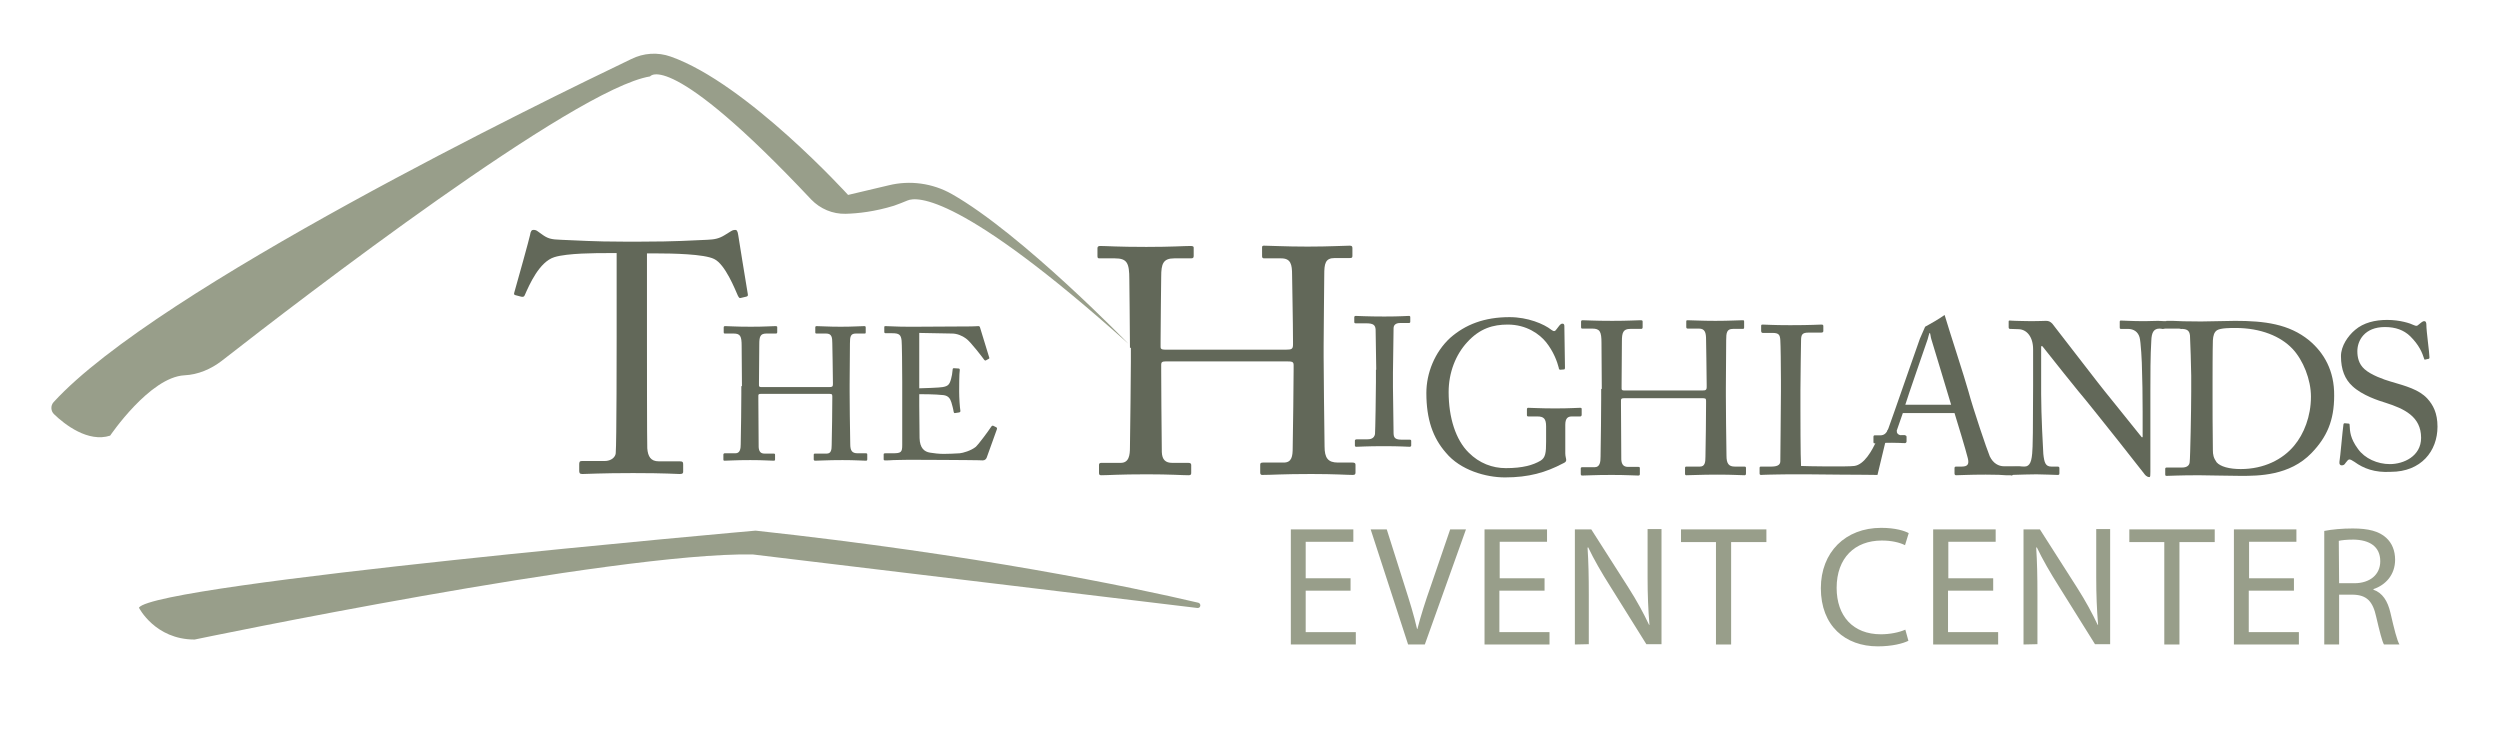 <?xml version="1.0" encoding="utf-8"?>
<!-- Generator: Adobe Illustrator 21.1.0, SVG Export Plug-In . SVG Version: 6.00 Build 0)  -->
<svg version="1.1" id="Layer_1" xmlns="http://www.w3.org/2000/svg" xmlns:xlink="http://www.w3.org/1999/xlink" x="0px" y="0px"
	 viewBox="0 0 808 241" style="enable-background:new 0 0 808 241;" xml:space="preserve">
<style type="text/css">
	.st0{fill:#626859;}
	.st1{fill:none;}
	.st2{enable-background:new    ;}
	.st3{fill:#989E8A;}
</style>
<path class="st0" d="M705.1,105h-6.4v0.1v0.1v0.1v0.1v0.1v0.1v0.1v0.1v0.1v0c-0.1,0-0.1,0.1-0.1,0.1l0.1,0v0.1v0.1h6.5v-0.1V106
	v-0.1v-0.1v-0.1v-0.1v-0.1v-0.1v-0.1v-0.1v-0.1V105H705.1z"/>
<g>
	<path id="SVGID_33_" class="st0" d="M615.7,143.2h-1c-0.3,0-0.5-0.2-0.5-0.5v-1.5c0-0.3,0.2-0.5,0.5-0.5h1c0.3,0,0.5,0.2,0.5,0.5
		v1.5C616.2,143,615.9,143.2,615.7,143.2z"/>
</g>
<g>
	<path class="st1" d="M615.7,143.2h-1c-0.3,0-0.5-0.2-0.5-0.5v-1.5c0-0.3,0.2-0.5,0.5-0.5h1c0.3,0,0.5,0.2,0.5,0.5v1.5
		C616.2,143,615.9,143.2,615.7,143.2z"/>
	<polygon class="st0" points="614.1,142.5 616.1,142.5 616.1,142.5 	"/>
</g>
<g>
	<path class="st1" d="M615.7,143.2h-1c-0.3,0-0.5-0.2-0.5-0.5v-1.5c0-0.3,0.2-0.5,0.5-0.5h1c0.3,0,0.5,0.2,0.5,0.5v1.5
		C616.2,143,615.9,143.2,615.7,143.2z"/>
	<polygon class="st0" points="614.1,142.5 616.1,142.5 616.1,142.5 	"/>
</g>
<g>
	<path class="st1" d="M615.7,143.2h-1c-0.3,0-0.5-0.2-0.5-0.5v-1.5c0-0.3,0.2-0.5,0.5-0.5h1c0.3,0,0.5,0.2,0.5,0.5v1.5
		C616.2,143,615.9,143.2,615.7,143.2z"/>
	<polygon class="st0" points="614.1,142.5 616.1,142.5 616.1,142.5 	"/>
</g>
<g>
	<path class="st1" d="M615.7,143.2h-1c-0.3,0-0.5-0.2-0.5-0.5v-1.5c0-0.3,0.2-0.5,0.5-0.5h1c0.3,0,0.5,0.2,0.5,0.5v1.5
		C616.2,143,615.9,143.2,615.7,143.2z"/>
	<polygon class="st0" points="614.1,142.6 616.1,142.6 616.1,142.6 	"/>
</g>
<g>
	<path class="st1" d="M615.7,143.2h-1c-0.3,0-0.5-0.2-0.5-0.5v-1.5c0-0.3,0.2-0.5,0.5-0.5h1c0.3,0,0.5,0.2,0.5,0.5v1.5
		C616.2,143,615.9,143.2,615.7,143.2z"/>
	<polygon class="st0" points="614.1,142.6 616.1,142.6 616.1,142.6 	"/>
</g>
<g>
	<path class="st1" d="M615.7,143.2h-1c-0.3,0-0.5-0.2-0.5-0.5v-1.5c0-0.3,0.2-0.5,0.5-0.5h1c0.3,0,0.5,0.2,0.5,0.5v1.5
		C616.2,143,615.9,143.2,615.7,143.2z"/>
	<polygon class="st0" points="614.1,142.6 616.1,142.6 616.1,142.6 	"/>
</g>
<g>
	<path class="st1" d="M615.7,143.2h-1c-0.3,0-0.5-0.2-0.5-0.5v-1.5c0-0.3,0.2-0.5,0.5-0.5h1c0.3,0,0.5,0.2,0.5,0.5v1.5
		C616.2,143,615.9,143.2,615.7,143.2z"/>
	<polygon class="st0" points="614.1,142.6 616.1,142.6 616.1,142.6 	"/>
</g>
<g>
	<path class="st1" d="M615.7,143.2h-1c-0.3,0-0.5-0.2-0.5-0.5v-1.5c0-0.3,0.2-0.5,0.5-0.5h1c0.3,0,0.5,0.2,0.5,0.5v1.5
		C616.2,143,615.9,143.2,615.7,143.2z"/>
	<polygon class="st0" points="614.1,142.6 616.1,142.6 616.1,142.6 	"/>
</g>
<g>
	<path class="st1" d="M615.7,143.2h-1c-0.3,0-0.5-0.2-0.5-0.5v-1.5c0-0.3,0.2-0.5,0.5-0.5h1c0.3,0,0.5,0.2,0.5,0.5v1.5
		C616.2,143,615.9,143.2,615.7,143.2z"/>
	<polygon class="st0" points="614.1,142.6 616.1,142.6 616.1,142.6 	"/>
</g>
<g>
	<path class="st1" d="M615.7,143.2h-1c-0.3,0-0.5-0.2-0.5-0.5v-1.5c0-0.3,0.2-0.5,0.5-0.5h1c0.3,0,0.5,0.2,0.5,0.5v1.5
		C616.2,143,615.9,143.2,615.7,143.2z"/>
	<polygon class="st0" points="614.1,142.6 616.1,142.6 616.1,142.6 	"/>
</g>
<g>
	<path class="st1" d="M615.7,143.2h-1c-0.3,0-0.5-0.2-0.5-0.5v-1.5c0-0.3,0.2-0.5,0.5-0.5h1c0.3,0,0.5,0.2,0.5,0.5v1.5
		C616.2,143,615.9,143.2,615.7,143.2z"/>
	<polygon class="st0" points="614.1,142.6 616.1,142.6 616.1,142.6 	"/>
</g>
<g>
	<path class="st1" d="M615.7,143.2h-1c-0.3,0-0.5-0.2-0.5-0.5v-1.5c0-0.3,0.2-0.5,0.5-0.5h1c0.3,0,0.5,0.2,0.5,0.5v1.5
		C616.2,143,615.9,143.2,615.7,143.2z"/>
	<polygon class="st0" points="614.1,142.6 616.1,142.6 616.1,142.6 	"/>
</g>
<g>
	<path class="st1" d="M615.7,143.2h-1c-0.3,0-0.5-0.2-0.5-0.5v-1.5c0-0.3,0.2-0.5,0.5-0.5h1c0.3,0,0.5,0.2,0.5,0.5v1.5
		C616.2,143,615.9,143.2,615.7,143.2z"/>
	<polygon class="st0" points="614.1,142.7 616.1,142.7 616.1,142.7 	"/>
</g>
<g>
	<path class="st1" d="M615.7,143.2h-1c-0.3,0-0.5-0.2-0.5-0.5v-1.5c0-0.3,0.2-0.5,0.5-0.5h1c0.3,0,0.5,0.2,0.5,0.5v1.5
		C616.2,143,615.9,143.2,615.7,143.2z"/>
	<polygon class="st0" points="614.1,142.7 616.1,142.7 616.1,142.7 	"/>
</g>
<g>
	<path class="st1" d="M615.7,143.2h-1c-0.3,0-0.5-0.2-0.5-0.5v-1.5c0-0.3,0.2-0.5,0.5-0.5h1c0.3,0,0.5,0.2,0.5,0.5v1.5
		C616.2,143,615.9,143.2,615.7,143.2z"/>
	<polygon class="st0" points="614.1,142.7 616.1,142.7 616.1,142.7 	"/>
</g>
<g>
	<path class="st1" d="M615.7,143.2h-1c-0.3,0-0.5-0.2-0.5-0.5v-1.5c0-0.3,0.2-0.5,0.5-0.5h1c0.3,0,0.5,0.2,0.5,0.5v1.5
		C616.2,143,615.9,143.2,615.7,143.2z"/>
	<polygon class="st0" points="614.1,142.7 616.1,142.7 616.1,142.7 	"/>
</g>
<g>
	<path class="st1" d="M615.7,143.2h-1c-0.3,0-0.5-0.2-0.5-0.5v-1.5c0-0.3,0.2-0.5,0.5-0.5h1c0.3,0,0.5,0.2,0.5,0.5v1.5
		C616.2,143,615.9,143.2,615.7,143.2z"/>
	<polygon class="st0" points="614.1,142.7 616.1,142.7 616.1,142.7 	"/>
</g>
<g>
	<path class="st1" d="M615.7,143.2h-1c-0.3,0-0.5-0.2-0.5-0.5v-1.5c0-0.3,0.2-0.5,0.5-0.5h1c0.3,0,0.5,0.2,0.5,0.5v1.5
		C616.2,143,615.9,143.2,615.7,143.2z"/>
	<polygon class="st0" points="614.1,142.7 616.1,142.7 616.1,142.7 	"/>
</g>
<g>
	<path class="st1" d="M615.7,143.2h-1c-0.3,0-0.5-0.2-0.5-0.5v-1.5c0-0.3,0.2-0.5,0.5-0.5h1c0.3,0,0.5,0.2,0.5,0.5v1.5
		C616.2,143,615.9,143.2,615.7,143.2z"/>
	<polygon class="st0" points="614.1,142.7 616.1,142.7 616.1,142.7 	"/>
</g>
<g>
	<path class="st1" d="M615.7,143.2h-1c-0.3,0-0.5-0.2-0.5-0.5v-1.5c0-0.3,0.2-0.5,0.5-0.5h1c0.3,0,0.5,0.2,0.5,0.5v1.5
		C616.2,143,615.9,143.2,615.7,143.2z"/>
	<polygon class="st0" points="614.1,142.7 616.1,142.7 616.1,142.7 	"/>
</g>
<g>
	<path class="st1" d="M615.7,143.2h-1c-0.3,0-0.5-0.2-0.5-0.5v-1.5c0-0.3,0.2-0.5,0.5-0.5h1c0.3,0,0.5,0.2,0.5,0.5v1.5
		C616.2,143,615.9,143.2,615.7,143.2z"/>
	<polygon class="st0" points="614.1,142.7 616.1,142.7 616.1,142.7 	"/>
</g>
<g>
	<path class="st1" d="M615.7,143.2h-1c-0.3,0-0.5-0.2-0.5-0.5v-1.5c0-0.3,0.2-0.5,0.5-0.5h1c0.3,0,0.5,0.2,0.5,0.5v1.5
		C616.2,143,615.9,143.2,615.7,143.2z"/>
	<polygon class="st0" points="614.1,142.7 616.1,142.7 616.1,142.7 	"/>
</g>
<g>
	<path class="st1" d="M615.7,143.2h-1c-0.3,0-0.5-0.2-0.5-0.5v-1.5c0-0.3,0.2-0.5,0.5-0.5h1c0.3,0,0.5,0.2,0.5,0.5v1.5
		C616.2,143,615.9,143.2,615.7,143.2z"/>
	<polygon class="st0" points="614.1,142.8 616.1,142.8 616.1,142.8 	"/>
</g>
<g>
	<path class="st1" d="M615.7,143.2h-1c-0.3,0-0.5-0.2-0.5-0.5v-1.5c0-0.3,0.2-0.5,0.5-0.5h1c0.3,0,0.5,0.2,0.5,0.5v1.5
		C616.2,143,615.9,143.2,615.7,143.2z"/>
	<polygon class="st0" points="614.1,142.8 616.1,142.8 616.1,142.8 	"/>
</g>
<g>
	<path class="st1" d="M615.7,143.2h-1c-0.3,0-0.5-0.2-0.5-0.5v-1.5c0-0.3,0.2-0.5,0.5-0.5h1c0.3,0,0.5,0.2,0.5,0.5v1.5
		C616.2,143,615.9,143.2,615.7,143.2z"/>
	<polygon class="st0" points="614.1,142.8 616.1,142.8 616.1,142.8 	"/>
</g>
<g>
	<path class="st1" d="M615.7,143.2h-1c-0.3,0-0.5-0.2-0.5-0.5v-1.5c0-0.3,0.2-0.5,0.5-0.5h1c0.3,0,0.5,0.2,0.5,0.5v1.5
		C616.2,143,615.9,143.2,615.7,143.2z"/>
	<polygon class="st0" points="614.1,142.8 616.1,142.8 616.1,142.8 	"/>
</g>
<g>
	<path class="st1" d="M615.7,143.2h-1c-0.3,0-0.5-0.2-0.5-0.5v-1.5c0-0.3,0.2-0.5,0.5-0.5h1c0.3,0,0.5,0.2,0.5,0.5v1.5
		C616.2,143,615.9,143.2,615.7,143.2z"/>
	<polygon class="st0" points="614.1,142.8 616.1,142.8 616.1,142.8 	"/>
</g>
<g>
	<path class="st1" d="M615.7,143.2h-1c-0.3,0-0.5-0.2-0.5-0.5v-1.5c0-0.3,0.2-0.5,0.5-0.5h1c0.3,0,0.5,0.2,0.5,0.5v1.5
		C616.2,143,615.9,143.2,615.7,143.2z"/>
	<polygon class="st0" points="614.1,142.8 616.1,142.8 616.1,142.8 	"/>
</g>
<g>
	<path class="st1" d="M615.7,143.2h-1c-0.3,0-0.5-0.2-0.5-0.5v-1.5c0-0.3,0.2-0.5,0.5-0.5h1c0.3,0,0.5,0.2,0.5,0.5v1.5
		C616.2,143,615.9,143.2,615.7,143.2z"/>
	<polygon class="st0" points="614.1,142.8 616.1,142.8 616.1,142.8 	"/>
</g>
<g>
	<path class="st1" d="M615.7,143.2h-1c-0.3,0-0.5-0.2-0.5-0.5v-1.5c0-0.3,0.2-0.5,0.5-0.5h1c0.3,0,0.5,0.2,0.5,0.5v1.5
		C616.2,143,615.9,143.2,615.7,143.2z"/>
	<polygon class="st0" points="614.1,142.8 616.1,142.8 616.1,142.8 	"/>
</g>
<g>
	<path class="st1" d="M615.7,143.2h-1c-0.3,0-0.5-0.2-0.5-0.5v-1.5c0-0.3,0.2-0.5,0.5-0.5h1c0.3,0,0.5,0.2,0.5,0.5v1.5
		C616.2,143,615.9,143.2,615.7,143.2z"/>
	<polygon class="st0" points="614.1,142.8 616.1,142.8 616.1,142.8 	"/>
</g>
<g>
	<path class="st1" d="M615.7,143.2h-1c-0.3,0-0.5-0.2-0.5-0.5v-1.5c0-0.3,0.2-0.5,0.5-0.5h1c0.3,0,0.5,0.2,0.5,0.5v1.5
		C616.2,143,615.9,143.2,615.7,143.2z"/>
	<polygon class="st0" points="614.1,142.9 616.1,142.9 616.1,142.9 	"/>
</g>
<g>
	<path class="st1" d="M615.7,143.2h-1c-0.3,0-0.5-0.2-0.5-0.5v-1.5c0-0.3,0.2-0.5,0.5-0.5h1c0.3,0,0.5,0.2,0.5,0.5v1.5
		C616.2,143,615.9,143.2,615.7,143.2z"/>
	<polygon class="st0" points="614.1,142.9 616.1,142.9 616.1,142.9 	"/>
</g>
<g>
	<path class="st1" d="M615.7,143.2h-1c-0.3,0-0.5-0.2-0.5-0.5v-1.5c0-0.3,0.2-0.5,0.5-0.5h1c0.3,0,0.5,0.2,0.5,0.5v1.5
		C616.2,143,615.9,143.2,615.7,143.2z"/>
	<polygon class="st0" points="614.1,142.9 616.1,142.9 616.1,142.9 	"/>
</g>
<g>
	<path class="st1" d="M615.7,143.2h-1c-0.3,0-0.5-0.2-0.5-0.5v-1.5c0-0.3,0.2-0.5,0.5-0.5h1c0.3,0,0.5,0.2,0.5,0.5v1.5
		C616.2,143,615.9,143.2,615.7,143.2z"/>
	<polygon class="st0" points="614.1,142.9 616.1,142.9 616.1,142.9 	"/>
</g>
<g>
	<path class="st1" d="M615.7,143.2h-1c-0.3,0-0.5-0.2-0.5-0.5v-1.5c0-0.3,0.2-0.5,0.5-0.5h1c0.3,0,0.5,0.2,0.5,0.5v1.5
		C616.2,143,615.9,143.2,615.7,143.2z"/>
	<polygon class="st0" points="614.1,142.9 616.1,142.9 616.1,142.9 	"/>
</g>
<g>
	<path class="st1" d="M615.7,143.2h-1c-0.3,0-0.5-0.2-0.5-0.5v-1.5c0-0.3,0.2-0.5,0.5-0.5h1c0.3,0,0.5,0.2,0.5,0.5v1.5
		C616.2,143,615.9,143.2,615.7,143.2z"/>
	<polygon class="st0" points="614.1,142.9 616.1,142.9 616.1,142.9 	"/>
</g>
<g>
	<path class="st1" d="M615.7,143.2h-1c-0.3,0-0.5-0.2-0.5-0.5v-1.5c0-0.3,0.2-0.5,0.5-0.5h1c0.3,0,0.5,0.2,0.5,0.5v1.5
		C616.2,143,615.9,143.2,615.7,143.2z"/>
	<polygon class="st0" points="614.1,142.9 616.1,142.9 616.1,142.9 	"/>
</g>
<g>
	<path class="st1" d="M615.7,143.2h-1c-0.3,0-0.5-0.2-0.5-0.5v-1.5c0-0.3,0.2-0.5,0.5-0.5h1c0.3,0,0.5,0.2,0.5,0.5v1.5
		C616.2,143,615.9,143.2,615.7,143.2z"/>
	<polygon class="st0" points="614.1,142.9 616.1,142.9 616.1,142.9 	"/>
</g>
<g>
	<path class="st1" d="M615.7,143.2h-1c-0.3,0-0.5-0.2-0.5-0.5v-1.5c0-0.3,0.2-0.5,0.5-0.5h1c0.3,0,0.5,0.2,0.5,0.5v1.5
		C616.2,143,615.9,143.2,615.7,143.2z"/>
	<polygon class="st0" points="614.1,142.9 616.1,142.9 616.1,142.9 	"/>
</g>
<g>
	<path class="st1" d="M615.7,143.2h-1c-0.3,0-0.5-0.2-0.5-0.5v-1.5c0-0.3,0.2-0.5,0.5-0.5h1c0.3,0,0.5,0.2,0.5,0.5v1.5
		C616.2,143,615.9,143.2,615.7,143.2z"/>
	<polygon class="st0" points="614.1,143 616.1,143 616.1,143 	"/>
</g>
<g>
	<path class="st1" d="M615.7,143.2h-1c-0.3,0-0.5-0.2-0.5-0.5v-1.5c0-0.3,0.2-0.5,0.5-0.5h1c0.3,0,0.5,0.2,0.5,0.5v1.5
		C616.2,143,615.9,143.2,615.7,143.2z"/>
	<polygon class="st0" points="614.1,143 616.1,143 616.1,143 	"/>
</g>
<g>
	<path class="st1" d="M615.7,143.2h-1c-0.3,0-0.5-0.2-0.5-0.5v-1.5c0-0.3,0.2-0.5,0.5-0.5h1c0.3,0,0.5,0.2,0.5,0.5v1.5
		C616.2,143,615.9,143.2,615.7,143.2z"/>
	<polygon class="st0" points="614.1,143 616.1,143 616.1,143 	"/>
</g>
<g>
	<path class="st1" d="M615.7,143.2h-1c-0.3,0-0.5-0.2-0.5-0.5v-1.5c0-0.3,0.2-0.5,0.5-0.5h1c0.3,0,0.5,0.2,0.5,0.5v1.5
		C616.2,143,615.9,143.2,615.7,143.2z"/>
	<polygon class="st0" points="614.1,143 616.1,143 616.1,143 	"/>
</g>
<g>
	<path class="st1" d="M615.7,143.2h-1c-0.3,0-0.5-0.2-0.5-0.5v-1.5c0-0.3,0.2-0.5,0.5-0.5h1c0.3,0,0.5,0.2,0.5,0.5v1.5
		C616.2,143,615.9,143.2,615.7,143.2z"/>
	<polygon class="st0" points="614.1,143 616.1,143 616.1,143 	"/>
</g>
<g>
	<path class="st1" d="M615.7,143.2h-1c-0.3,0-0.5-0.2-0.5-0.5v-1.5c0-0.3,0.2-0.5,0.5-0.5h1c0.3,0,0.5,0.2,0.5,0.5v1.5
		C616.2,143,615.9,143.2,615.7,143.2z"/>
	<polygon class="st0" points="614.1,143 616.1,143 616.1,143 	"/>
</g>
<g>
	<path class="st1" d="M615.7,143.2h-1c-0.3,0-0.5-0.2-0.5-0.5v-1.5c0-0.3,0.2-0.5,0.5-0.5h1c0.3,0,0.5,0.2,0.5,0.5v1.5
		C616.2,143,615.9,143.2,615.7,143.2z"/>
	<polygon class="st0" points="614.1,143 616.1,143 616.1,143 	"/>
</g>
<g>
	<path class="st1" d="M615.7,143.2h-1c-0.3,0-0.5-0.2-0.5-0.5v-1.5c0-0.3,0.2-0.5,0.5-0.5h1c0.3,0,0.5,0.2,0.5,0.5v1.5
		C616.2,143,615.9,143.2,615.7,143.2z"/>
	<polygon class="st0" points="614.1,143 616.1,143 616.1,143 	"/>
</g>
<g>
	<path class="st1" d="M615.7,143.2h-1c-0.3,0-0.5-0.2-0.5-0.5v-1.5c0-0.3,0.2-0.5,0.5-0.5h1c0.3,0,0.5,0.2,0.5,0.5v1.5
		C616.2,143,615.9,143.2,615.7,143.2z"/>
	<polygon class="st0" points="614.1,143 616.1,143 616.1,143 	"/>
</g>
<g>
	<path class="st1" d="M615.7,143.2h-1c-0.3,0-0.5-0.2-0.5-0.5v-1.5c0-0.3,0.2-0.5,0.5-0.5h1c0.3,0,0.5,0.2,0.5,0.5v1.5
		C616.2,143,615.9,143.2,615.7,143.2z"/>
	<polygon class="st0" points="614.1,143.1 616.1,143.1 616.1,143.1 	"/>
</g>
<g>
	<path class="st1" d="M615.7,143.2h-1c-0.3,0-0.5-0.2-0.5-0.5v-1.5c0-0.3,0.2-0.5,0.5-0.5h1c0.3,0,0.5,0.2,0.5,0.5v1.5
		C616.2,143,615.9,143.2,615.7,143.2z"/>
	<polygon class="st0" points="614.1,143.1 616.1,143.1 616.1,143.1 	"/>
</g>
<g>
	<path class="st1" d="M615.7,143.2h-1c-0.3,0-0.5-0.2-0.5-0.5v-1.5c0-0.3,0.2-0.5,0.5-0.5h1c0.3,0,0.5,0.2,0.5,0.5v1.5
		C616.2,143,615.9,143.2,615.7,143.2z"/>
	<polygon class="st0" points="614.1,143.1 616.1,143.1 616.1,143.1 	"/>
</g>
<g>
	<path class="st1" d="M615.7,143.2h-1c-0.3,0-0.5-0.2-0.5-0.5v-1.5c0-0.3,0.2-0.5,0.5-0.5h1c0.3,0,0.5,0.2,0.5,0.5v1.5
		C616.2,143,615.9,143.2,615.7,143.2z"/>
	<polygon class="st0" points="614.1,143.1 616.1,143.1 616.1,143.1 	"/>
</g>
<g>
	<path class="st1" d="M615.7,143.2h-1c-0.3,0-0.5-0.2-0.5-0.5v-1.5c0-0.3,0.2-0.5,0.5-0.5h1c0.3,0,0.5,0.2,0.5,0.5v1.5
		C616.2,143,615.9,143.2,615.7,143.2z"/>
	<polygon class="st0" points="614.1,143.1 616.1,143.1 616.1,143.1 	"/>
</g>
<g>
	<path class="st1" d="M615.7,143.2h-1c-0.3,0-0.5-0.2-0.5-0.5v-1.5c0-0.3,0.2-0.5,0.5-0.5h1c0.3,0,0.5,0.2,0.5,0.5v1.5
		C616.2,143,615.9,143.2,615.7,143.2z"/>
	<polygon class="st0" points="614.1,143.1 616.1,143.1 616.1,143.1 	"/>
</g>
<g>
	<path class="st1" d="M615.7,143.2h-1c-0.3,0-0.5-0.2-0.5-0.5v-1.5c0-0.3,0.2-0.5,0.5-0.5h1c0.3,0,0.5,0.2,0.5,0.5v1.5
		C616.2,143,615.9,143.2,615.7,143.2z"/>
	<polygon class="st0" points="614.1,143.1 616.1,143.1 616.1,143.1 	"/>
</g>
<g>
	<path class="st1" d="M615.7,143.2h-1c-0.3,0-0.5-0.2-0.5-0.5v-1.5c0-0.3,0.2-0.5,0.5-0.5h1c0.3,0,0.5,0.2,0.5,0.5v1.5
		C616.2,143,615.9,143.2,615.7,143.2z"/>
	<polygon class="st0" points="614.1,143.1 616.1,143.1 616.1,143.1 	"/>
</g>
<g>
	<path class="st1" d="M615.7,143.2h-1c-0.3,0-0.5-0.2-0.5-0.5v-1.5c0-0.3,0.2-0.5,0.5-0.5h1c0.3,0,0.5,0.2,0.5,0.5v1.5
		C616.2,143,615.9,143.2,615.7,143.2z"/>
	<polygon class="st0" points="614.1,143.1 616.1,143.1 616.1,143.1 	"/>
</g>
<g>
	<path class="st1" d="M615.7,143.2h-1c-0.3,0-0.5-0.2-0.5-0.5v-1.5c0-0.3,0.2-0.5,0.5-0.5h1c0.3,0,0.5,0.2,0.5,0.5v1.5
		C616.2,143,615.9,143.2,615.7,143.2z"/>
	<polygon class="st0" points="614.1,143.2 616.1,143.2 616.1,143.2 	"/>
</g>
<g>
	<path class="st1" d="M615.7,143.2h-1c-0.3,0-0.5-0.2-0.5-0.5v-1.5c0-0.3,0.2-0.5,0.5-0.5h1c0.3,0,0.5,0.2,0.5,0.5v1.5
		C616.2,143,615.9,143.2,615.7,143.2z"/>
	<polygon class="st0" points="614.1,143.2 616.1,143.2 616.1,143.2 	"/>
</g>
<g>
	<path class="st1" d="M615.7,143.2h-1c-0.3,0-0.5-0.2-0.5-0.5v-1.5c0-0.3,0.2-0.5,0.5-0.5h1c0.3,0,0.5,0.2,0.5,0.5v1.5
		C616.2,143,615.9,143.2,615.7,143.2z"/>
	<polygon class="st0" points="614.1,143.2 616.1,143.2 616.1,143.2 	"/>
</g>
<g>
	<path class="st1" d="M615.7,143.2h-1c-0.3,0-0.5-0.2-0.5-0.5v-1.5c0-0.3,0.2-0.5,0.5-0.5h1c0.3,0,0.5,0.2,0.5,0.5v1.5
		C616.2,143,615.9,143.2,615.7,143.2z"/>
	<polygon class="st0" points="614.1,143.2 616.1,143.2 616.1,143.2 	"/>
</g>
<g>
	<path class="st1" d="M615.7,143.2h-1c-0.3,0-0.5-0.2-0.5-0.5v-1.5c0-0.3,0.2-0.5,0.5-0.5h1c0.3,0,0.5,0.2,0.5,0.5v1.5
		C616.2,143,615.9,143.2,615.7,143.2z"/>
	<polygon class="st0" points="614.1,143.2 616.1,143.2 616.1,143.2 	"/>
</g>
<g class="st2">
	<path class="st3" d="M436.5,190.9H422v13.4h16.2v4h-21v-37.2h20.2v4H422v11.8h14.5V190.9z"/>
	<path class="st3" d="M455.1,208.3L443,171.1h5.2l5.8,18.3c1.6,5,3,9.5,4,13.9h0.1c1.1-4.3,2.6-9,4.3-13.8l6.3-18.4h5.1l-13.3,37.2
		H455.1z"/>
	<path class="st3" d="M499.1,190.9h-14.5v13.4h16.2v4h-21v-37.2H500v4h-15.3v11.8h14.5v4H499.1z"/>
	<path class="st3" d="M509,208.3v-37.2h5.3l12,18.8c2.8,4.4,4.9,8.3,6.7,12.1l0.1-0.1c-0.4-5-0.6-9.5-0.6-15.3V171h4.5v37.2h-4.9
		l-11.8-18.9c-2.6-4.1-5.1-8.4-7-12.4l-0.2,0.1c0.3,4.7,0.4,9.2,0.4,15.3v15.9L509,208.3L509,208.3z"/>
	<path class="st3" d="M554.6,175.2h-11.3v-4.1h27.6v4.1h-11.4v33.1h-4.9L554.6,175.2L554.6,175.2z"/>
	<path class="st3" d="M616.8,207.1c-1.8,0.9-5.3,1.8-9.9,1.8c-10.5,0-18.4-6.6-18.4-18.8c0-11.6,7.9-19.5,19.5-19.5
		c4.7,0,7.6,1,8.9,1.7l-1.2,3.9c-1.8-0.9-4.4-1.5-7.5-1.5c-8.7,0-14.6,5.6-14.6,15.3c0,9.1,5.3,15,14.3,15c2.9,0,5.9-0.6,7.9-1.5
		L616.8,207.1z"/>
	<path class="st3" d="M644.1,190.9h-14.5v13.4h16.2v4h-21v-37.2H645v4h-15.3v11.8h14.5v4H644.1z"/>
	<path class="st3" d="M654,208.3v-37.2h5.3l12,18.8c2.8,4.4,4.9,8.3,6.7,12.1l0.1-0.1c-0.4-5-0.6-9.5-0.6-15.3V171h4.5v37.2h-4.9
		l-11.8-18.9c-2.6-4.1-5.1-8.4-7-12.4l-0.2,0.1c0.3,4.7,0.4,9.2,0.4,15.3v15.9L654,208.3L654,208.3z"/>
	<path class="st3" d="M699.5,175.2h-11.3v-4.1h27.6v4.1h-11.4v33.1h-4.9L699.5,175.2L699.5,175.2z"/>
	<path class="st3" d="M741.3,190.9h-14.5v13.4H743v4h-21v-37.2h20.2v4h-15.3v11.8h14.5v4H741.3z"/>
	<path class="st3" d="M751.2,171.6c2.4-0.5,5.9-0.8,9.2-0.8c5.1,0,8.5,0.9,10.8,3c1.9,1.7,2.9,4.2,2.9,7.1c0,4.9-3.1,8.2-7,9.5v0.2
		c2.9,1,4.6,3.6,5.5,7.5c1.2,5.2,2.1,8.8,2.9,10.2h-5c-0.6-1-1.4-4.2-2.5-8.9c-1.1-5.1-3.1-7.1-7.5-7.2H756v16.1h-4.8V171.6z
		 M756,188.5h4.9c5.1,0,8.4-2.8,8.4-7.1c0-4.8-3.5-6.9-8.6-7c-2.3,0-4,0.2-4.8,0.4L756,188.5L756,188.5z"/>
</g>
<path class="st3" d="M364.7,111.1c0,0-34.5-35.6-57.1-48.4c-6.2-3.5-13.5-4.5-20.4-2.8L274.1,63c0,0-32.7-36-57.3-44.7
	c-4.2-1.5-8.8-1.2-12.8,0.8C176.5,32.3,50.8,93.3,17.3,130c-1,1.1-0.9,2.9,0.2,3.9c3.4,3.3,11,9.2,18.1,6.9c0,0,12.8-18.9,24-19.5
	c4.4-0.2,8.6-2,12.1-4.7c26-20.3,114-87.9,138.4-91.9c0,0,6.1-9.1,52.1,39.8c2.9,3,6.9,4.7,11.1,4.6c4-0.1,9.4-0.7,15.6-2.6
	c1.5-0.5,2.9-1.1,4.4-1.7C296.3,63.5,310.6,62.6,364.7,111.1z"/>
<path class="st3" d="M44.9,196.4c0,0,5.2,10.3,18,10.3c0,0,135.7-28.3,180.4-27.5L387,196.5c1.1,0.1,1.3-1.4,0.3-1.7
	c-22.2-5.2-71.5-15.5-143.1-23.3C244.2,171.5,50.1,188.6,44.9,196.4z"/>
<path id="SVGID_1_" class="st0" d="M199,81.8h-2.7c-3.5,0-12.9,0-17.1,1.3c-4.9,1.5-8.1,8.9-9.6,12.3c-0.2,0.5-0.5,0.6-1.1,0.5
	l-1.9-0.5c-0.3-0.1-0.6-0.2-0.4-0.8c1.1-3.8,4.9-17.5,5.1-18.6c0.2-1.4,0.6-1.7,1.1-1.7s0.9,0.1,1.3,0.4l1.4,1
	c1.9,1.4,3,1.7,6.2,1.8c5.7,0.2,10.3,0.6,20.4,0.6h5.2c11.8,0,16.4-0.4,21.7-0.6c2.4-0.1,3.8-0.4,5.6-1.5l2.1-1.3
	c0.5-0.3,0.9-0.4,1.3-0.4c0.5,0,0.8,0.3,1,1.7c0.2,1.3,2.3,14.4,3.1,19.1c0.1,0.5-0.1,0.7-0.6,0.8l-1.7,0.4c-0.4,0.1-0.5,0-0.9-0.7
	c-0.9-2-4.1-10.2-7.7-11.9c-3.2-1.6-13.4-1.8-18.7-1.8h-3V112c0,1.5,0,31.1,0.1,32.9c0.2,2.6,1.1,4.2,3.7,4.2h6.8
	c1,0,1.1,0.3,1.1,1.1v2.2c0,0.5-0.1,0.8-1.1,0.8c-1.1,0-4.5-0.3-15.1-0.3c-10.4,0-14.9,0.3-16.4,0.3c-0.9,0-1-0.4-1-1.1v-2
	c0-0.7,0.1-1.1,0.8-1.1h7.4c2.2,0,3.5-1.3,3.6-2.5c0.3-3.1,0.3-35.6,0.3-37.6V81.8H199z"/>
<path class="st0" d="M239.8,124.8c0-3.8-0.1-12-0.1-13c0-3.1-0.4-4-2.6-4h-2.8c-0.3,0-0.4-0.1-0.4-0.5v-1.5c0-0.3,0.2-0.4,0.5-0.4
	c1.2,0,3.1,0.2,8.3,0.2c4.6,0,6.8-0.2,7.9-0.2c0.4,0,0.6,0.1,0.6,0.3v1.6c0,0.4-0.1,0.5-0.5,0.5h-3c-2,0-2.3,1-2.3,3.5
	c0,0.9-0.1,8.9-0.1,12.3v1c0,0.3,0.2,0.5,0.7,0.5h22c0.9,0,1.2-0.1,1.2-0.9v-0.6c0-3.5-0.2-11.9-0.2-12.7c0-1.9-0.2-3.1-2-3.1h-3.1
	c-0.3,0-0.4-0.1-0.4-0.4v-1.6c0-0.2,0.1-0.4,0.4-0.4c1.2,0,3.8,0.2,7.8,0.2s6.5-0.2,7.6-0.2c0.4,0,0.5,0.1,0.5,0.5v1.5
	c0,0.4-0.1,0.4-0.5,0.4h-2.7c-1.7,0-1.9,1-1.9,3.2c0,0.9-0.1,11.1-0.1,13.4v2.1c0,1.9,0.1,13.5,0.2,17c0,2.2,0.6,3,2.4,3h2.6
	c0.4,0,0.5,0.1,0.5,0.4v1.5c0,0.4-0.1,0.5-0.5,0.5c-1.1,0-3.2-0.2-7.5-0.2c-5.2,0-7.1,0.2-8.9,0.2c-0.2,0-0.4-0.2-0.4-0.4V147
	c0-0.3,0.1-0.4,0.5-0.4h3.7c1.4,0,1.6-1.2,1.6-2.8c0.1-2.9,0.2-12.7,0.2-14.9V128c0-0.7-0.3-0.7-1.3-0.7h-21.8
	c-0.7,0-0.8,0.2-0.8,0.6v1.3c0,1.6,0.1,11,0.1,15.3c0.1,1.5,0.7,2.1,1.9,2.1h2.9c0.4,0,0.5,0.1,0.5,0.4v1.5c0,0.3-0.1,0.4-0.5,0.4
	c-1.1,0-3.2-0.2-7.5-0.2c-5.1,0-6.9,0.2-8.3,0.2c-0.3,0-0.4-0.1-0.4-0.4v-1.6c0-0.2,0.2-0.4,0.4-0.4h3.5c1.5,0,1.7-1.5,1.7-2.9
	c0.1-2.9,0.2-14.7,0.2-16.3v-2.5H239.8z"/>
<path class="st0" d="M297.2,125.5c0.5,0,6.8-0.2,7.5-0.4c1.7-0.3,2.2-0.8,2.7-2.7c0.2-0.6,0.4-1.8,0.5-3c0-0.3,0.2-0.4,0.4-0.4
	l1.5,0.1c0.3,0,0.4,0.2,0.4,0.5c-0.2,1-0.2,6-0.2,6.9c0,2.1,0.2,5.1,0.4,6.3c0,0.3-0.1,0.4-0.4,0.5l-1.3,0.2
	c-0.3,0.1-0.4-0.1-0.5-0.5c-0.1-0.8-0.5-2.2-0.7-2.9c-0.4-1.3-1-2.2-2.6-2.4c-2.8-0.3-6.9-0.3-7.8-0.3v3.8c0,3.3,0.1,9.2,0.1,10.4
	c0.1,3.2,1.5,4.4,3.4,4.7c1.2,0.2,2.9,0.4,4.4,0.4c1,0,4-0.1,5.2-0.2c1-0.1,3.6-0.8,5.2-2.1c0.7-0.6,4-5,4.9-6.4
	c0.2-0.3,0.4-0.5,0.7-0.4l1,0.5c0.3,0.2,0.3,0.4,0.1,0.9l-3.2,8.9c-0.2,0.5-0.6,0.9-1.3,0.9c-0.3,0-1.6-0.1-5.2-0.1
	s-9.3-0.1-18.6-0.1c-2.2,0-3.9,0.1-5.1,0.1c-1.2,0.1-2,0.1-2.6,0.1c-0.4,0-0.5-0.1-0.5-0.4v-1.6c0-0.2,0.2-0.3,0.6-0.3h2.4
	c2.7,0,3-0.4,3-2.7v-20.4c0-5.1-0.1-12.7-0.2-13.3c-0.2-1.9-0.8-2.4-3-2.4h-2.1c-0.3,0-0.5-0.1-0.5-0.4v-1.6c0-0.2,0.1-0.3,0.4-0.3
	c1.3,0,3.4,0.2,7.3,0.2h2.6c5.9,0,11.8-0.1,17.7-0.1c1,0,2.1-0.1,2.4-0.1s0.4,0.1,0.5,0.3l3,9.8c0.1,0.2,0.1,0.4-0.2,0.5l-0.9,0.5
	c-0.2,0.1-0.4-0.1-0.5-0.2c-0.1-0.2-4.5-6-5.9-6.9c-1.2-0.9-2.9-1.6-4.5-1.6l-10.6-0.2v17.9L297.2,125.5L297.2,125.5z"/>
<g>
	<path id="SVGID_3_" class="st0" d="M365.2,112.4c0-6.4-0.2-20.5-0.2-22.1c0-5.3-0.7-6.8-4.7-6.8h-5c-0.5,0-0.6-0.2-0.6-0.8v-2.5
		c0-0.5,0.3-0.7,0.9-0.7c2.1,0,5.5,0.3,14.9,0.3c8.3,0,12.1-0.3,14.2-0.3c0.7,0,1.1,0.1,1.1,0.5v2.7c0,0.6-0.2,0.8-0.9,0.8h-5.4
		c-3.6,0-4.2,1.8-4.2,5.9c0,1.5-0.2,15.2-0.2,21v1.8c0,0.5,0.3,0.8,1.3,0.8h39.4c1.6,0,2.1-0.2,2.1-1.6v-1c0-5.9-0.3-20.4-0.3-21.6
		c0-3.3-0.4-5.3-3.5-5.3h-5.5c-0.5,0-0.7-0.2-0.7-0.7V80c0-0.4,0.1-0.6,0.6-0.6c2.2,0,6.8,0.3,14.1,0.3s11.6-0.3,13.6-0.3
		c0.7,0,0.9,0.2,0.9,0.8v2.5c0,0.6-0.2,0.7-0.9,0.7h-4.8c-3.1,0-3.4,1.8-3.4,5.5c0,1.5-0.2,19-0.2,22.9v3.5c0,3.3,0.2,23.1,0.3,29
		c0,3.7,1.1,5.2,4.3,5.2h4.7c0.7,0,1,0.2,1,0.7v2.5c0,0.6-0.2,0.8-0.9,0.8c-2,0-5.6-0.3-13.4-0.3c-9.3,0-12.7,0.3-15.9,0.3
		c-0.4,0-0.6-0.3-0.6-0.7v-2.6c0-0.5,0.2-0.7,0.9-0.7h6.7c2.6,0,2.9-2,2.9-4.8c0.1-4.9,0.3-21.6,0.3-25.4V118c0-1.1-0.5-1.2-2.3-1.2
		h-39c-1.2,0-1.5,0.3-1.5,1v2.2c0,2.8,0.1,18.8,0.2,26.1c0.1,2.5,1.2,3.5,3.4,3.5h5.2c0.6,0,0.9,0.2,0.9,0.7v2.6
		c0,0.5-0.2,0.7-0.9,0.7c-2,0-5.8-0.3-13.4-0.3c-9.2,0-12.4,0.3-14.8,0.3c-0.5,0-0.7-0.2-0.7-0.7v-2.7c0-0.4,0.3-0.6,0.7-0.6h6.3
		c2.7,0,3-2.5,3-5c0.1-4.9,0.3-25,0.3-27.7v-4.5L365.2,112.4z"/>
</g>
<g>
	<path id="SVGID_9_" class="st0" d="M444.8,119.5c0-1.4-0.2-12.1-0.2-13c-0.1-1.4-0.7-2-3-2h-3.4c-0.3,0-0.5-0.1-0.5-0.4v-1.6
		c0-0.2,0.2-0.4,0.4-0.4c0.7,0,3.7,0.2,9.3,0.2c5.3,0,7.2-0.2,8-0.2c0.3,0,0.4,0.2,0.4,0.4v1.5c0,0.3-0.2,0.4-0.5,0.4h-2.8
		c-1.2,0-2.1,0.5-2.1,1.7c0,0.6-0.2,13.7-0.2,14.4v4.6c0,0.6,0.2,14.3,0.2,14.9c0,1.8,0.9,2.1,2.8,2.1h2.4c0.3,0,0.5,0.1,0.5,0.4
		v1.5c0,0.2-0.2,0.4-0.5,0.4c-0.7,0-3.1-0.2-8.3-0.2c-5.6,0-8.2,0.2-8.9,0.2c-0.3,0-0.5-0.1-0.5-0.4v-1.6c0-0.2,0.2-0.4,0.5-0.4h3.3
		c1.2,0,2.4-0.2,2.7-1.7c0.1-0.9,0.3-13.7,0.3-16.8v-4H444.8z"/>
</g>
<path id="SVGID_11_" class="st0" d="M499.7,137.8c0-2.5-0.8-3.2-2.8-3.2H494c-0.3,0-0.5-0.1-0.5-0.4v-1.8c0-0.4,0.1-0.6,0.4-0.6
	c1,0,4,0.2,8.7,0.2c4.9,0,7.1-0.2,8.1-0.2c0.5,0,0.5,0.2,0.5,0.5v1.7c0,0.3-0.1,0.6-0.5,0.6H508c-1.2,0-2.1,0.5-2.1,2.7v9.2
	c0,1,0.3,1.7,0.3,2.2s-0.4,0.8-1.1,1.1c-5.5,2.9-11,4.5-18.7,4.5c-6.1,0-14.4-2.3-19.1-8c-4.2-4.8-6.3-10.8-6.3-19.3
	c0-6.4,2.7-13.2,7.7-17.8c4.9-4.3,11-6.7,19.2-6.7c5.9,0,11.1,2.2,13.5,4.1c0.8,0.6,1.2,0.5,1.6-0.1l1-1.3c0.3-0.3,0.5-0.6,1-0.6
	s0.6,0.4,0.6,0.8l0.2,13.4c0,0.4-0.1,0.6-0.3,0.6l-1.2,0.1c-0.3,0-0.5-0.2-0.5-0.6c-0.5-2-1.7-5.3-4.1-8.3
	c-2.1-2.6-6.3-5.7-12.4-5.7c-4.7,0-9,1.2-13.1,5.7c-3.7,4-6,9.8-6,16.1c0,8.3,2.3,15.5,6.5,19.6c3.4,3.4,7.6,5,12,5
	c5.5,0,8.8-1,11.2-2.4c1.6-1,1.8-2.5,1.8-6.2V137.8z"/>
<path id="SVGID_13_" class="st0" d="M517.7,125.7c0-4.3-0.1-13.8-0.1-14.9c0-3.6-0.5-4.6-3-4.6h-3.2c-0.3,0-0.4-0.1-0.4-0.6V104
	c0-0.4,0.2-0.5,0.5-0.5c1.4,0,3.6,0.2,9.6,0.2c5.3,0,7.8-0.2,9.1-0.2c0.5,0,0.7,0.1,0.7,0.4v1.8c0,0.4-0.1,0.6-0.5,0.6h-3.5
	c-2.3,0-2.7,1.2-2.7,4c0,1-0.1,10.2-0.1,14.1v1.2c0,0.4,0.2,0.6,0.8,0.6h25.3c1,0,1.4-0.1,1.4-1.1v-0.7c0-4-0.2-13.7-0.2-14.6
	c0-2.2-0.3-3.6-2.3-3.6h-3.6c-0.3,0-0.5-0.1-0.5-0.5v-1.8c0-0.3,0.1-0.4,0.4-0.4c1.4,0,4.4,0.2,9,0.2s7.5-0.2,8.8-0.2
	c0.5,0,0.5,0.1,0.5,0.6v1.7c0,0.4-0.1,0.5-0.5,0.5h-3.1c-2,0-2.2,1.2-2.2,3.7c0,1-0.1,12.8-0.1,15.4v2.4c0,2.2,0.1,15.5,0.2,19.5
	c0,2.5,0.7,3.5,2.7,3.5h3c0.5,0,0.6,0.1,0.6,0.5v1.7c0,0.4-0.1,0.6-0.5,0.6c-1.3,0-3.6-0.2-8.6-0.2c-5.9,0-8.1,0.2-10.2,0.2
	c-0.3,0-0.4-0.2-0.4-0.5v-1.8c0-0.4,0.1-0.5,0.5-0.5h4.3c1.6,0,1.8-1.3,1.8-3.2c0.1-3.3,0.2-14.6,0.2-17.1v-1c0-0.8-0.3-0.8-1.5-0.8
	h-25c-0.8,0-1,0.2-1,0.7v1.5c0,1.9,0.1,12.7,0.1,17.6c0.1,1.7,0.8,2.4,2.2,2.4h3.3c0.4,0,0.5,0.1,0.5,0.5v1.8c0,0.3-0.1,0.5-0.5,0.5
	c-1.3,0-3.7-0.2-8.6-0.2c-5.9,0-7.9,0.2-9.5,0.2c-0.3,0-0.5-0.1-0.5-0.5v-1.8c0-0.3,0.2-0.4,0.5-0.4h4c1.7,0,1.9-1.7,1.9-3.4
	c0.1-3.3,0.2-16.9,0.2-18.7v-3.2H517.7z"/>
<path id="SVGID_17_" class="st0" d="M608.5,142.8c-0.8,0-1.4-0.1-2-0.4c-1.4,3.2-4,7.8-7.2,8.2c-2.1,0.3-15.7,0.1-17.2,0
	c-0.2-2.8-0.2-17.5-0.2-18.6v-5.9c0-4.8,0.2-15,0.2-15.9c0-2,0.3-2.7,2.4-2.7h4.1c0.5,0,0.7-0.2,0.7-0.5v-1.6c0-0.3-0.1-0.5-0.6-0.5
	c-0.6,0-3.5,0.2-10.1,0.2c-5.7,0-8.1-0.2-8.9-0.2c-0.4,0-0.5,0.1-0.5,0.5v1.5c0,0.3,0.1,0.7,0.5,0.7h3.2c2.1,0,2.4,0.7,2.5,2.4
	c0.1,1.2,0.2,8.4,0.2,12.8v3.8c0,4.1-0.2,21.1-0.2,22.4c0,0.9-0.4,1.8-2.9,1.8h-3.3c-0.4,0-0.5,0.1-0.5,0.5v1.7
	c0,0.3,0.1,0.5,0.5,0.5s1.3-0.1,2.7-0.1s3.4-0.1,6.1-0.1c3.7,0,10.4,0,16.5,0.1c6.1,0,11.4,0.1,12.3,0.1c0.3-1.3,1.7-7.2,2.6-10.8
	C609.2,142.8,608.9,142.8,608.5,142.8z"/>
<path id="SVGID_21_" class="st0" d="M655.9,150.7h-8.2c-1.7,0-3.5-0.9-4.6-3.2c-0.9-2.1-5.4-15.4-6.9-21c-1.2-4.4-6.2-19.6-7.7-24.7
	c-2,1.4-4.1,2.6-6.3,3.8c-0.6,1.4-1,2.3-1.7,3.9c-1.4,4.1-5.8,16.4-6.2,17.7c-1,3-2.8,7.9-4.3,12.2c1.1,0.2,1.9,0.6,2.5,1.3
	c1.1-3.1,2.2-6.3,2.5-7.2h16.7c0.9,2.9,3.7,12.1,4.3,14.6c0.5,2-0.1,2.7-2,2.7h-1.7c-0.4,0-0.6,0.1-0.6,0.5v1.7
	c0,0.4,0.2,0.6,0.5,0.6c1.6,0,3.9-0.2,9.6-0.2c3.5,0,5.4,0.1,6.5,0.2c0.2,0,0.3,0,0.5,0c0.1,0,0.1,0,0.2,0c0.1,0,0.3,0,0.4,0
	c0.3,0,0.5,0,0.8,0.1c0.3-0.1,0.4-0.2,0.4-0.5v-1.8C650.5,150.9,656.3,150.7,655.9,150.7z M615.8,130.8c0.5-1.8,6.9-20.2,7.2-21.1
	c0.2-0.6,0.5-2.1,0.7-2.1s0.3,1.5,0.5,2c0.3,1.1,5.8,19,6.4,21.2H615.8z"/>
<path id="SVGID_19_" class="st0" d="M615.7,140.7h-0.9c-1.1,0-1.8-0.5-1.8-1.5l0,0c-0.2,0.1-0.5,0.1-0.7,0.1c-0.8,0-1.5-0.3-2-0.7
	c-0.6,1.4-1.3,2.1-2.6,2.1h-1.8c-0.2,0-0.4,0.1-0.4,0.5v1.6c0,0.4,0.1,0.5,0.4,0.5c0.7,0,1.9-0.2,5.6-0.2c1.8,0,3.2,0.1,4.3,0.1
	C615.5,142.4,615.5,141.5,615.7,140.7z"/>
<path id="SVGID_15_" class="st0" d="M699.1,106.3c0.4-0.2,0.9-0.4,1.4-0.5V104c0-0.1,0.2-0.2,0.6-0.2c-1.2,0-2.4,0-3.6-0.1
	c-1.4,0-2.9,0.1-4.3,0.1c-4.5,0-6.7-0.2-7.7-0.2c-0.3,0-0.4,0.1-0.4,0.4v1.8c0,0.4,0.1,0.5,0.4,0.5h2.2c2,0,3.3,1,3.8,2.7
	c0.4,1.2,0.8,8.1,0.8,10.8c0.1,3.5,0.2,6.9,0.2,13.2v8.3h-0.3c-1.7-2.2-13.5-16.7-14.2-17.7l-14.7-19c-0.6-0.6-1.1-0.9-2-0.9
	c-0.8,0-2.3,0.1-4.7,0.1s-3.9-0.1-5-0.1c-1,0-1.6-0.1-2-0.1s-0.4,0.1-0.4,0.4v1.8c0,0.2,0.1,0.5,0.4,0.5l2.9,0.1
	c2.5,0.1,4.6,2.4,4.6,6.5v11.9c0,12.5-0.1,20.4-0.3,21.8c-0.3,3.4-1.1,4.3-3.1,4.3h-2.4c-0.3,0-6.4,0.2-6.4,0.4l5,1.8
	c0,0.2-0.7,0.3-1.2,0.4h0.1c0.1,0,0.2,0,0.4,0s0.5,0,0.7,0c2.6-0.1,7.2-0.2,8.3-0.2c1.9,0,6.1,0.2,6.8,0.2c0.5,0,0.6-0.1,0.6-0.6
	v-1.5c0-0.4-0.1-0.6-0.6-0.6h-2c-1.9,0-2.3-1.3-2.6-4.1c-0.1-1.4-0.7-12.8-0.7-19.3v-15.5h0.4c0.4,0.6,13.3,16.7,14,17.4
	c0.4,0.4,5.5,6.9,10.4,13l8.5,10.8c0.2,0.3,0.8,1.1,1.7,1.1c0.3,0,0.3-0.7,0.3-1.7v-26.2c0-4.6,0-11.5,0.3-16.2
	c0.1-2.7,0.8-3.9,2.7-3.9L699.1,106.3L699.1,106.3z"/>
<path id="SVGID_23_" class="st0" d="M746.3,110c-6.5-5.3-14.4-6.3-23.9-6.3c-1.7,0-9,0.2-11,0.2c-4.6,0-7.5-0.1-9.2-0.2
	c-0.7,0-1.3,0-2,0c-0.1,0.1-0.1,0.1-0.1,0.3v1.8c0.4-0.1,0.8-0.2,1.3-0.2c0.2,0,0.4-0.1,0.7-0.1c0.9,0,1.6,0.2,2.2,0.5
	c0.2,0.1,0.4,0.2,0.6,0.3c1.8,0,2.7,0.4,2.9,2.1c0.1,1.2,0.4,11.2,0.4,13v5.3c0,5.5-0.3,21.3-0.5,22.7c-0.1,1.1-1,1.7-2.4,1.7h-4.9
	c-0.4,0-0.6,0.1-0.6,0.4v1.8c0,0.4,0.1,0.5,0.5,0.5c1,0,4-0.2,10.4-0.2c3.3,0,8.9,0.2,13.5,0.2c5.7,0,15.8,0,22.9-7.4
	c4.9-5.1,7.3-10.4,7.3-18.5C754.5,119.8,751.1,114,746.3,110z M741.5,144c-3.7,4.5-9.8,7.6-17.3,7.6c-3.7,0-6.6-0.8-7.8-2.2
	c-1-1.4-1.2-2.5-1.2-3.9c-0.1-4.4-0.1-16.3-0.1-17.2v-5c0-1.1,0-10.3,0.1-13.3c0.1-1.5,0.4-2.7,1.4-3.3c1.2-0.7,4.3-0.7,5.9-0.7
	c8.2,0,14.6,2.7,18.4,6.7c3.5,3.7,6,10,6,15.5C746.9,134.6,744.6,140.3,741.5,144z"/>
<g>
	<path id="SVGID_25_" class="st0" d="M761,149.3c-0.9-0.6-1.3-0.8-1.7-0.8s-0.7,0.5-1.2,1.1c-0.4,0.7-0.8,0.8-1.3,0.8
		c-0.4,0-0.8-0.3-0.7-1.1c0.3-1.7,1-10.1,1.3-12.1c0.1-0.4,0.2-0.4,0.5-0.4l1.1,0.1c0.3,0,0.4,0.1,0.4,0.5c0.1,2.1,0.2,4.3,2.7,7.7
		c2.2,3.1,6.3,4.9,10.3,4.9c4.4,0,10.1-2.5,10.1-8.5c0-6.9-5.5-9.4-11.4-11.3c-2.3-0.7-7.6-2.4-10.8-5.4c-2.4-2.2-3.7-5.3-3.7-9.7
		c0-3.3,2.3-6.6,4.6-8.5c2.7-2.3,6.4-3.2,10.3-3.2c4.2,0,7.5,1.1,8.7,1.7c0.7,0.3,1,0.3,1.4-0.1l1-0.8c0.4-0.3,0.6-0.4,1-0.4
		s0.6,0.5,0.6,1.1c0,2.3,1,9.1,1,10.6c0,0.3-0.1,0.5-0.4,0.5l-0.9,0.2c-0.2,0.1-0.4,0-0.4-0.2c-0.6-1.9-1.6-4.5-4.6-7.4
		c-2-1.9-4.6-2.9-8.1-2.9c-6.6,0-8.9,4.4-8.9,7.8c0,1.9,0.4,4.1,2.3,5.8c2.1,1.9,6.3,3.4,8.4,4c5.1,1.5,9.2,2.6,11.9,5.5
		c1.9,2.1,3.3,4.7,3.3,9.1c0,7.9-5.3,14.6-15.1,14.6C767.5,152.8,763.9,151.4,761,149.3z"/>
</g>
</svg>
